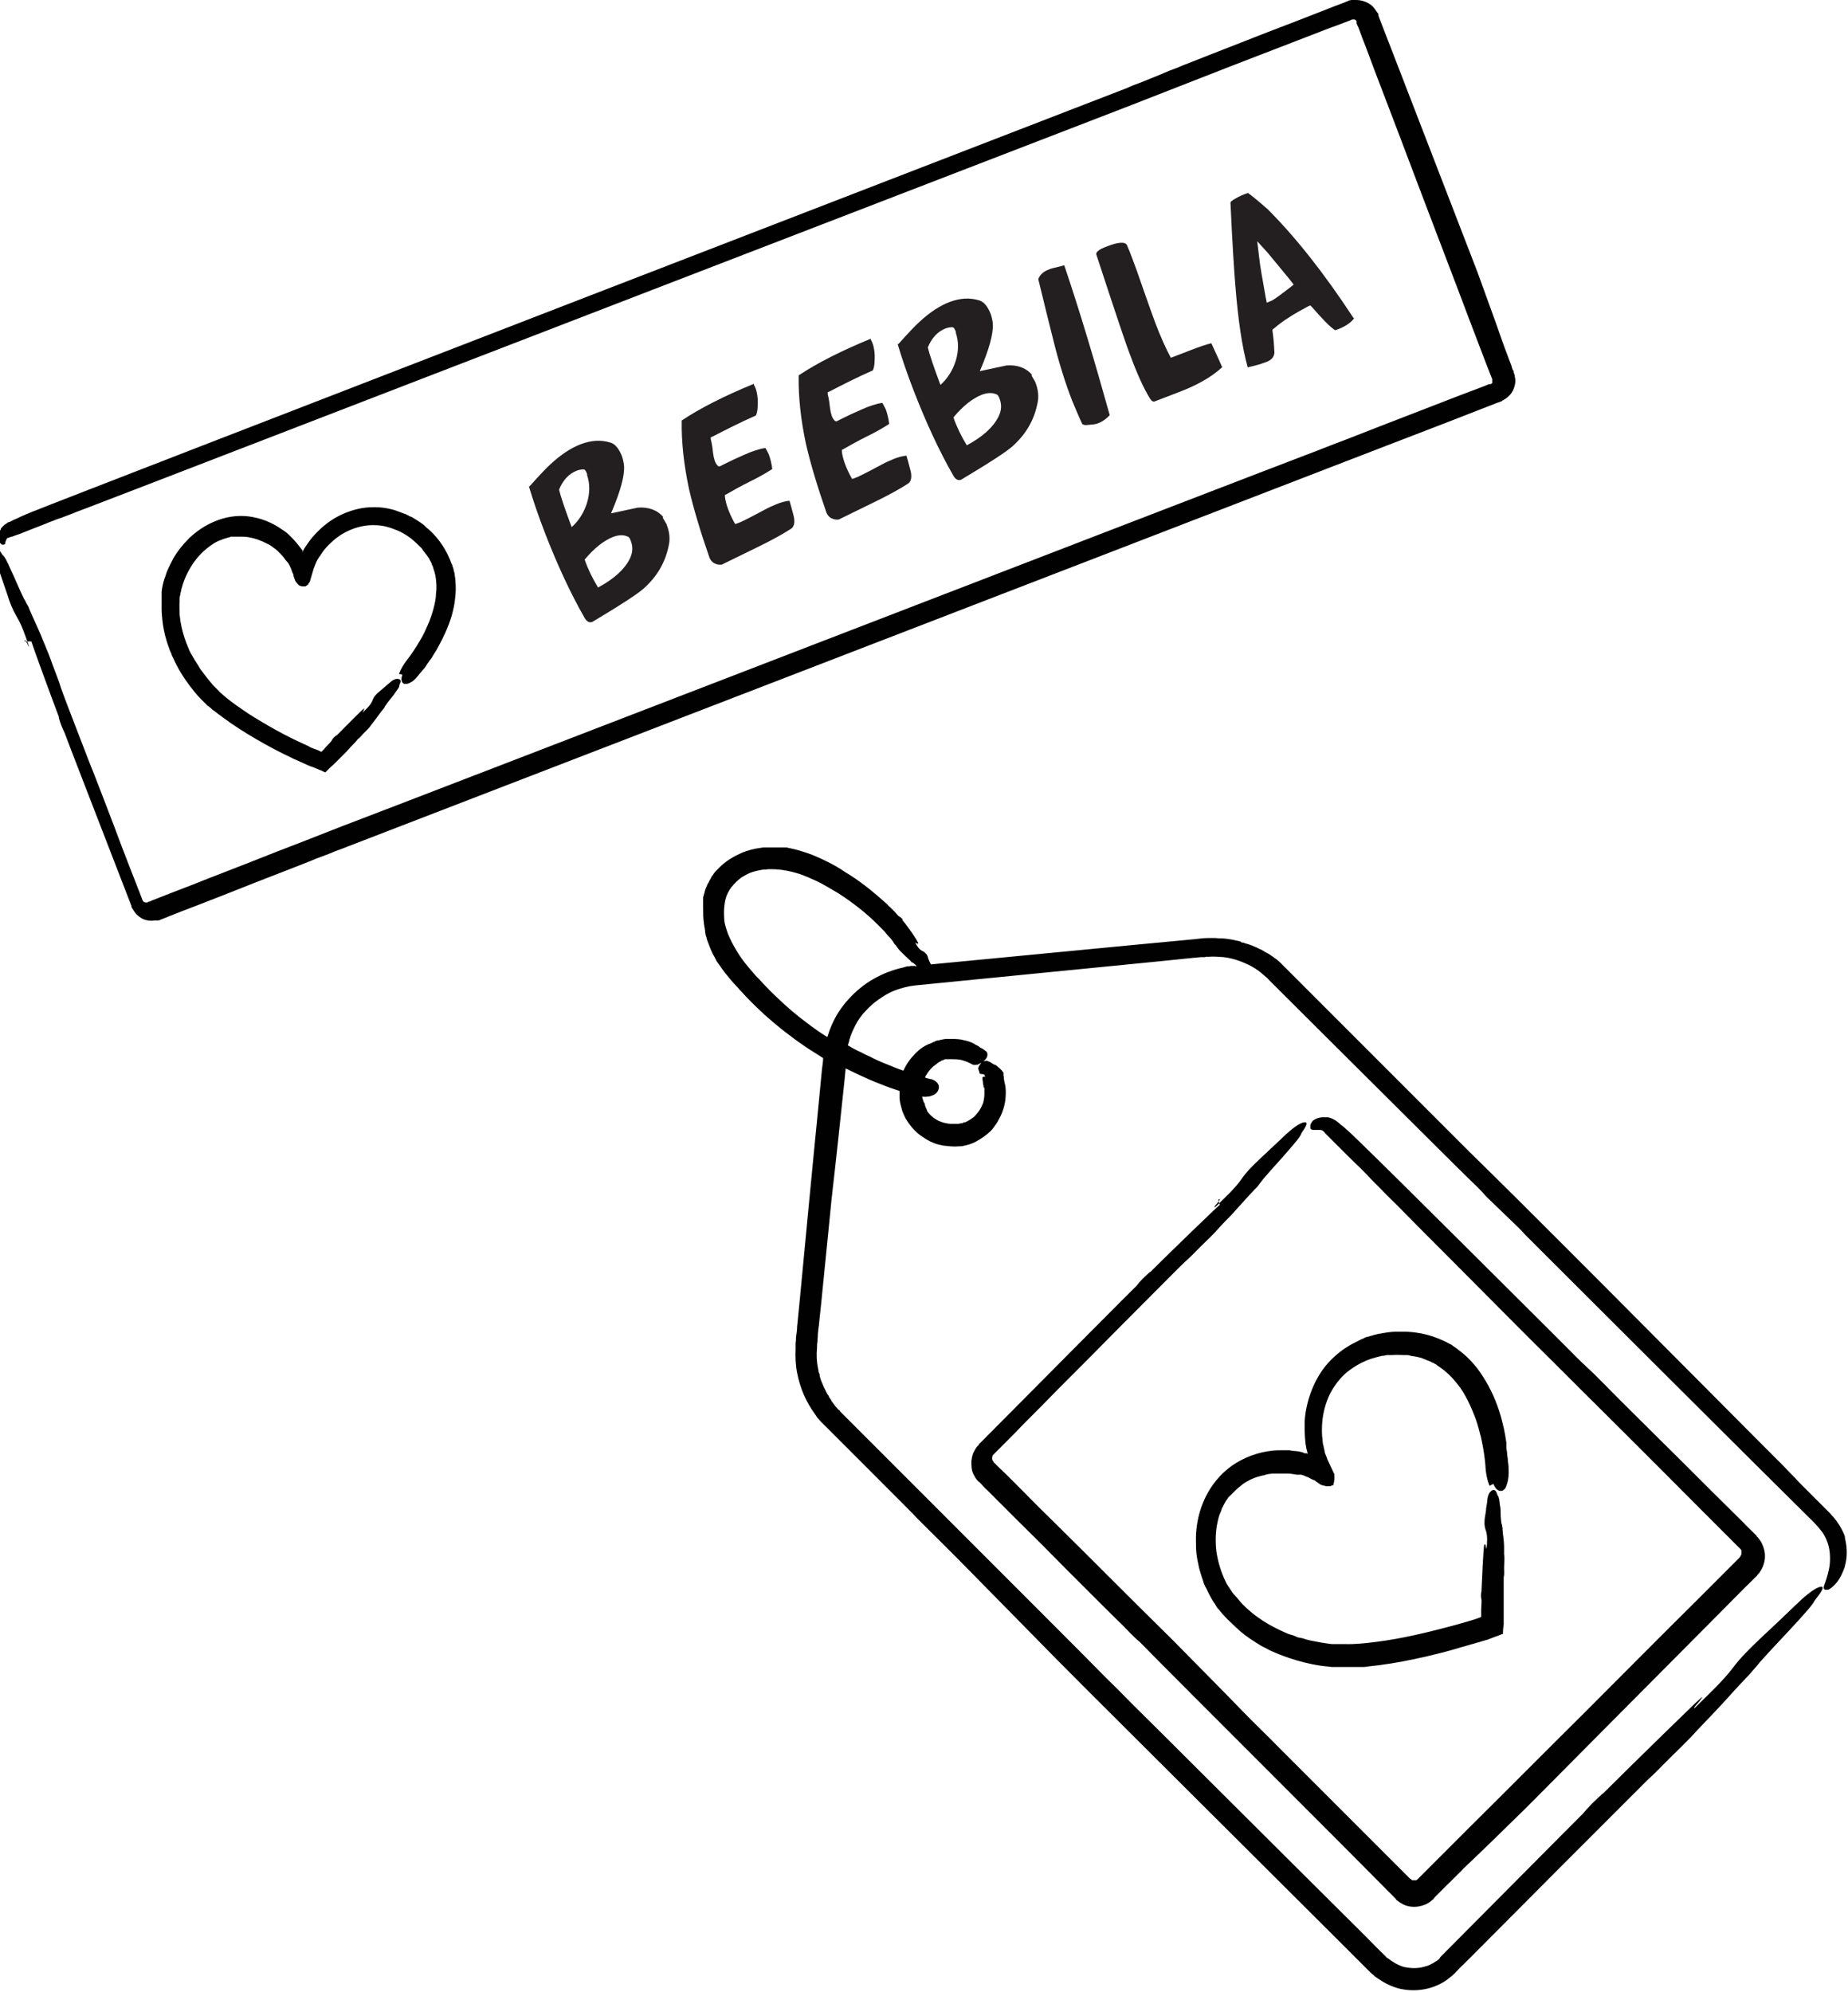 <?xml version="1.0" encoding="UTF-8"?>
<svg id="Layer_2" data-name="Layer 2" xmlns="http://www.w3.org/2000/svg" viewBox="0 0 48.36 52.12">
  <defs>
    <style>
      .cls-1 {
        fill: #010101;
      }

      .cls-1, .cls-2 {
        stroke-width: 0px;
      }

      .cls-2 {
        fill: #231f20;
      }
    </style>
  </defs>
  <g id="Layer_1-2" data-name="Layer 1">
    <g>
      <path class="cls-1" d="m48.3,40.26c-.05-.17-.14-.33-.24-.47-.01-.02-.03-.03-.04-.05-.01-.02-.03-.03-.04-.05-.03-.03-.06-.06-.08-.09-.05-.05-.1-.1-.14-.14-.18-.18-.32-.32-.38-.38-.1-.1-.2-.2-.3-.3-.04-.05-.11-.12-.15-.16,0,0-.1-.1-.26-.27-.16-.16-.39-.39-.66-.66-.54-.54-1.26-1.27-1.99-2-1.45-1.46-2.94-2.95-3.08-3.09-.82-.82-1.64-1.64-2.47-2.45-.15-.15-1.64-1.64-3.8-3.8-.27-.27-.55-.55-.84-.84-.07-.07-.15-.15-.22-.22-.02-.02-.04-.04-.06-.06-.02-.02-.04-.04-.06-.06-.04-.04-.09-.08-.14-.11-.02-.02-.05-.04-.07-.05-.02-.02-.05-.03-.07-.05l-.04-.02s-.03-.02-.04-.02c-.03-.02-.05-.03-.08-.05-.03-.02-.05-.03-.08-.04l-.04-.02s-.03-.01-.04-.02c-.05-.02-.11-.05-.17-.07-.03-.01-.06-.02-.09-.03-.03,0-.06-.02-.09-.03h-.04s-.04-.03-.04-.03c-.03,0-.06-.02-.09-.02-.12-.03-.24-.05-.37-.06-.06,0-.12,0-.19-.01-.02,0-.03,0-.05,0h-.05s-.05,0-.05,0c-.02,0-.03,0-.05,0-.13,0-.24.02-.35.03-.45.04-.91.09-1.38.13-1.77.17-3.64.35-5.52.53-.03-.06-.06-.12-.08-.19,0-.02-.01-.03-.02-.05,0-.02-.02-.03-.03-.04-.02-.03-.05-.05-.09-.07-.09-.04-.14-.13-.19-.22,0,0,0,0,0,0,.01,0,.03.02.04.02.02,0,.04.03.04-.01,0,0-.02-.04-.05-.09-.03-.05-.07-.11-.11-.17-.04-.06-.09-.12-.13-.18-.02-.03-.04-.05-.06-.08-.02-.02-.03-.04-.05-.06,0,0-.02-.01-.01-.02,0-.02-.02-.05-.04-.06-.02-.02-.04-.03-.06-.04,0,0-.05-.05-.11-.12-.03-.03-.07-.07-.12-.12-.02-.02-.05-.04-.07-.07-.03-.02-.05-.05-.08-.07-.22-.2-.53-.46-.87-.68-.04-.03-.08-.05-.13-.08-.02-.01-.04-.03-.06-.04-.02-.01-.04-.03-.06-.04-.04-.03-.09-.05-.13-.08-.04-.02-.09-.05-.13-.07-.17-.09-.34-.17-.49-.23-.15-.06-.29-.1-.39-.13-.1-.03-.18-.04-.2-.05-.03,0-.06-.01-.09-.02-.03,0-.06,0-.1,0-.01,0-.03,0-.04,0,0,0-.02,0-.05,0-.01,0-.03,0-.05,0-.02,0-.04,0-.06,0-.05,0-.1,0-.17,0-.03,0-.07,0-.1,0-.04,0-.07,0-.11.01-.16.02-.34.06-.52.14-.18.08-.37.19-.53.34l-.06.06s-.02.02-.03.03l-.03.03s-.04.04-.05.06c-.02.02-.03.05-.05.07-.02.02-.03.05-.04.07-.01.02-.03.05-.04.07-.01.02-.02.05-.04.07-.01.02-.02.05-.03.07-.01.02-.02.05-.03.07,0,.02-.02.05-.02.07,0,.02-.01.05-.02.07,0,.02-.01.05-.02.07,0,.01,0,.02,0,.03,0,.01,0,.02,0,.03,0,.02,0,.05,0,.07,0,.02,0,.04,0,.07,0,.01,0,.02,0,.03,0,.01,0,.02,0,.03,0,.17,0,.31.02.41,0,.03,0,.05.01.07,0,.02,0,.04.01.06,0,.03.01.05.01.06,0,.03,0,.06.01.09,0,.03.01.06.02.08l.02.08s.02.05.03.08c.04.11.08.21.13.31.03.05.06.1.08.15,0,.01.04.07.11.16.06.09.15.21.27.35.06.07.12.14.19.21.03.04.07.08.1.11.04.04.07.08.11.12.15.16.32.32.49.48.18.16.36.31.54.45.18.14.36.27.52.38.18.12.35.22.47.3,0,.1-.02.19-.03.29-.02.24-.05.49-.07.73-.05.48-.09.96-.14,1.43-.09.94-.18,1.85-.26,2.71-.04.43-.08.85-.12,1.26-.02.2-.04.41-.06.6,0,.1-.02.2-.03.29,0,.05,0,.1-.01.14v.04s0,.02,0,.04c0,.03,0,.05,0,.08-.01.21,0,.43.04.63.04.2.1.4.18.58.08.18.18.35.29.5.01.02.03.04.04.06.01.02.03.04.04.05.03.04.06.07.09.1.02.02.03.03.05.05l.02.02s.02.02.02.02c.03.03.06.06.08.08.45.45.84.84,1.18,1.18.67.67,1.08,1.08,1.16,1.17.44.44.89.88,1.33,1.33.78.79,1.56,1.59,2.34,2.38.29.3,3.84,3.83,7.37,7.35.22.22.44.44.66.66.05.05.11.11.16.16h.01s.01.02.01.02l.03.02s.04.03.05.05l.03.02.03.02s.04.03.06.04c.16.11.33.19.51.24.37.09.76.05,1.09-.12.08-.04.16-.09.23-.15l.05-.04.05-.04s.03-.03.05-.05h.01s.01-.02.01-.02l.02-.02c.1-.11.21-.21.31-.31.83-.83,1.6-1.61,2.28-2.29,1.35-1.35,2.29-2.29,2.41-2.41.18-.16.36-.35.54-.53.25-.25.52-.5.76-.77.13-.14.27-.28.41-.43.31-.32.57-.63.88-.95.08-.08.13-.14.18-.2.05-.06.11-.12.16-.19.3-.34.66-.71.97-1.05.2-.22.42-.46.48-.58.18-.23.26-.36.17-.36-.17.01-.52.33-.66.47-.31.3-.63.6-.94.89-.25.24-.52.5-.71.76-.25.33-.63.69-1,1.05,0,0-.01,0-.02,0,.02-.04.09-.11.13-.16.05-.07.15-.18.03-.08-.11.09-1.93,1.87-2.47,2.41-.04.04-.08.08-.1.09-.18.16-.35.33-.5.51-.07.07-.8.8-1.86,1.87-.53.53-1.14,1.15-1.8,1.81-.02.02-.04.04-.06.06h0s0,.01,0,.01h-.01s-.02.03-.02.04c-.03.03-.07.06-.11.08-.04.03-.08.05-.12.07-.04.02-.08.04-.13.05-.18.06-.37.06-.56.02-.05-.01-.09-.03-.14-.05-.04-.02-.09-.04-.13-.07-.04-.02-.08-.05-.12-.08l-.03-.02s-.02-.02-.03-.02h-.01s-.02-.03-.02-.03l-.03-.03c-.18-.17-.35-.35-.53-.53-2.83-2.81-5.7-5.68-6.05-6.02-.21-.21-.42-.43-.63-.63-.05-.05-.09-.09-.14-.14-.13-.14-2.78-2.79-5.46-5.47-.34-.34-.67-.67-1-1-.08-.08-.17-.17-.25-.25-.04-.04-.08-.08-.12-.12l-.06-.06-.03-.03v-.02s-.03-.01-.03-.01l-.05-.06s-.02-.02-.03-.03l-.02-.03s-.06-.08-.09-.12v-.02s-.02-.02-.02-.02l-.02-.03-.02-.03v-.02s-.02-.02-.02-.02c-.03-.04-.05-.09-.07-.13-.05-.09-.08-.18-.12-.27,0-.02-.02-.05-.02-.07,0-.01,0-.02-.01-.03v-.04s-.02-.05-.03-.07c0-.02,0-.05-.01-.07-.04-.19-.05-.38-.03-.56,0-.04,0-.1.01-.15,0-.05.01-.1.01-.15,0-.1.02-.2.03-.3.02-.2.04-.39.06-.57.15-1.47.25-2.52.27-2.71.12-1.04.23-2.08.34-3.12.01-.1.02-.21.03-.31.03.02.07.03.1.05.03.01.39.2.81.36.17.07.34.13.5.18,0,.07,0,.13,0,.2.01.11.04.21.07.32.04.1.08.2.14.28.11.17.25.31.39.4.07.05.14.09.2.12.06.03.12.05.17.07.02,0,.05.01.07.02.02,0,.04,0,.05.01.03,0,.05.01.05.01.07.01.14.01.2.02.06,0,.12.01.18,0,.06,0,.12,0,.18-.02.01,0,.05-.01.12-.03.06-.02.15-.05.24-.11.09-.05.19-.12.29-.21.05-.04.09-.09.13-.15.04-.05.08-.11.11-.17.07-.12.12-.25.15-.37.03-.12.04-.24.04-.35,0-.1-.01-.19-.03-.25-.01-.06-.02-.1-.02-.11,0-.01,0-.03,0-.04,0-.01-.01-.03-.01-.04,0,0,0-.02,0-.03,0,0,0-.02,0-.03,0-.02-.01-.04-.03-.05-.01-.02-.02-.04-.04-.05-.03-.04-.07-.06-.11-.1,0-.01-.02-.01-.03-.02,0,0-.02,0-.03-.01-.03-.01-.05-.03-.07-.04-.02-.01-.04-.03-.07-.04-.02,0-.03-.01-.05-.02-.02,0-.04,0-.06.01-.04,0-.08.02-.11.07-.07.09-.06.12-.06.14.01.03.03.06.03.09,0,.01,0,.02.02.03,0,0,.02.01.05.01.03,0,.05,0,.06.02.01.01.01.03.02.05,0,0,0,0,0,0-.01,0-.02,0-.03,0-.01,0-.02,0-.04.01,0,0,0,.02,0,.04,0,.02,0,.04.01.07,0,.05.01.1.02.13,0,0,0,0,0,0,0,0-.01.02,0,.02,0,0,0,.01.02.02,0,0,0,0,0,.02,0,0,0,.02,0,.04,0,.03,0,.07,0,.12,0,.05-.01.1-.02.16-.01.06-.04.12-.07.18-.03.06-.07.11-.11.16-.04.05-.08.09-.13.12-.08.06-.15.09-.17.1,0,0-.02,0-.03,0,0,0-.02,0-.03.02,0,0,0,0-.01,0,0,0-.02,0-.05.01-.01,0-.03,0-.05.01-.02,0-.04,0-.06,0-.05,0-.1,0-.16,0-.06,0-.12-.02-.18-.03-.06-.02-.12-.04-.17-.07-.05-.03-.1-.06-.13-.09-.07-.06-.11-.12-.12-.13-.02-.07-.06-.12-.07-.19v-.02s-.01-.02-.02-.02c0,0-.03-.07-.05-.16.05,0,.09.01.13,0,.06,0,.11-.02.16-.04.09-.04.15-.12.15-.21,0,0,0,0,0,0,0-.05-.02-.09-.06-.13-.02-.02-.04-.03-.07-.05-.03-.01-.05-.03-.08-.03-.03,0-.05-.01-.08-.02-.03,0-.05-.01-.07-.02,0,0,0,0,0,0,0-.01,0-.02.01-.03,0-.02.02-.03.03-.05.01-.02.02-.03.03-.05.04-.06.09-.11.14-.16.05-.04.1-.07.13-.1,0,0,.02-.01.03-.02,0,0,.02,0,.02-.01.01,0,.03-.01.03-.02,0,0,.01,0,.02-.01,0,0,.01,0,.02,0,.01,0,.02-.01.03-.02.01,0,.02-.01.04-.01,0,0,.01,0,.02,0,.01,0,.03,0,.04,0,0,0,.01,0,.03,0,0,0,.02,0,.03,0,.01,0,.02,0,.04,0,.06,0,.13,0,.2.01.08.01.15.04.21.06.06.03.11.05.14.07h0s.02.01.03.01c.01,0,.02,0,.04,0,.03,0,.06,0,.09-.02.06-.03.14-.07.19-.14,0,0,0,0,0,0,.03-.04.04-.07.04-.11,0-.04-.01-.07-.04-.09-.05-.04-.11-.08-.12-.08-.01,0-.03-.02-.04-.02,0,0-.01-.01-.02-.02,0,0-.01,0-.03-.02-.01,0-.02-.01-.04-.02-.02,0-.03-.02-.05-.03-.07-.04-.18-.08-.29-.1-.11-.03-.22-.03-.31-.03-.04,0-.08,0-.11,0-.03,0-.05,0-.05,0-.06.01-.12.02-.19.04-.02,0-.03,0-.05.01-.01,0-.03.01-.04.02-.03.01-.06.02-.09.04,0,0-.02.01-.05.02-.01,0-.03.01-.05.02-.02.01-.04.02-.06.03-.09.05-.2.13-.31.26-.1.1-.19.24-.26.39-.12-.04-.25-.09-.39-.15-.18-.07-.36-.15-.49-.22-.07-.03-.13-.06-.17-.08-.04-.02-.07-.04-.08-.04-.11-.05-.22-.11-.32-.17,0-.03.02-.07.03-.11,0-.03.02-.07.03-.1,0-.02.01-.04.02-.06,0-.02.02-.04.02-.06.04-.08.08-.18.14-.28.06-.1.13-.2.23-.3.09-.1.2-.2.33-.29.06-.04.13-.09.2-.13.07-.04.15-.08.23-.11.16-.06.34-.11.53-.13,1.74-.17,4.03-.4,6.38-.63.29-.03.59-.06.88-.09l.22-.02h.11s.01-.01.01-.01h.01s.02,0,.02,0h.05c.13-.01.26,0,.39.01.26.03.5.12.73.24.11.06.22.14.31.22.02.02.05.04.07.06.02.02.05.04.07.07.05.05.1.1.15.15.81.81,1.59,1.58,2.28,2.27,1.39,1.38,2.46,2.45,2.85,2.83.15.14.29.28.42.43.28.27.55.53.83.8.06.06.12.12.18.19.14.14.28.28.41.41.2.2,5.9,5.89,7.1,7.07h0c.06.06.12.12.16.17.04.05.08.1.12.15.07.11.12.22.15.34.03.11.04.23.04.33,0,.11-.01.2-.03.29-.02.09-.04.17-.06.23-.02.07-.04.12-.06.17-.03.09-.02.14.06.13,0,0,0,0,.01,0,0,0,.02,0,.03,0,.01,0,.02-.01.04-.02.03-.02.06-.04.09-.07.07-.06.15-.16.21-.28.03-.06.06-.13.09-.21.02-.08.04-.16.05-.25.02-.18,0-.37-.05-.57Zm-24.36-14.99s-.03,0-.05,0h-.05s-.05.01-.05.01h-.05s-.07.02-.1.03c-.14.03-.27.07-.4.12-.26.1-.51.24-.73.42-.22.18-.41.39-.56.62-.13.2-.23.43-.3.66-.15-.09-.34-.22-.56-.39-.23-.17-.48-.38-.74-.63-.13-.12-.26-.25-.38-.38-.03-.03-.06-.07-.09-.1l-.05-.05-.05-.05c-.06-.07-.12-.14-.18-.21-.12-.14-.23-.29-.32-.44-.09-.15-.17-.3-.23-.45-.03-.08-.05-.15-.07-.22-.02-.07-.03-.15-.03-.22-.01-.14,0-.27.02-.39.02-.12.06-.22.11-.3.01-.02.02-.04.04-.06.01-.02.02-.04.04-.05.01-.02.03-.03.04-.05,0,0,.01-.02.02-.02,0,0,.01-.01.02-.02.01-.01.02-.03.04-.04.01-.01.02-.02.03-.03.02-.02.04-.03.06-.05,0,0,.02-.01.02-.02,0,0,.01,0,.02-.01.01,0,.02-.01.02-.01.08-.05.17-.1.27-.13.09-.03.17-.04.26-.06.04,0,.09,0,.13-.01h.07s.04,0,.07,0c.03,0,.26,0,.58.09.08.02.17.05.26.09.09.03.18.08.28.12.19.09.39.21.59.33.39.25.75.54,1,.79.03.03.06.06.09.09.03.03.06.06.08.08.03.03.05.05.07.08.02.02.04.05.06.07.04.04.07.07.09.1.02.03.03.04.04.05.02.05.05.08.08.11.04.05.07.11.13.16.03.03.05.05.08.08.06.06.12.11.18.17,0,.02.02.03.04.03.01,0,.03.02.04.03.03.02.05.04.07.07h-.01Z"/>
      <path class="cls-1" d="m31.92,31.52c-.08.06-1.38,1.32-1.76,1.7-.03.03-.05.06-.07.06-.13.11-.25.23-.35.36-.11.1-2.06,2.07-4.06,4.08l-.05.05h-.01s0,.02,0,.02h0s0,0,0,0c-.01.01-.02.03-.04.04-.05.06-.08.12-.11.18-.03.07-.04.14-.05.21,0,.07,0,.14.01.21.01.07.04.14.08.2,0,.02.02.03.03.05.01.01.02.03.03.04.01.01.02.03.04.04l.02.02h.01c.06.07.12.14.19.2.25.25.49.49.73.73.48.47.93.92,1.32,1.32.79.79,1.36,1.36,1.49,1.48.15.15.29.31.45.44.03.03.07.07.1.1.09.1,1.97,1.98,3.87,3.88.95.95,1.91,1.91,2.65,2.66.02.02.05.05.07.07l.02.02h0s0,.01,0,.01h0s0,0,0,0l.03.03h.01s.02.02.02.02c.08.06.17.11.27.13.1.02.19.02.29,0,.09-.02.18-.05.25-.1.02-.01.04-.03.05-.04.02-.01.03-.03.05-.04h.01s0-.02,0-.02h.01s.02-.03.03-.04c.04-.04.07-.07.11-.11.07-.07.13-.13.19-.19.24-.24.4-.39.44-.44.54-.51,1.07-1.03,1.6-1.55.13-.13.26-.26.4-.4.12-.12,2.37-2.39,4.74-4.77.3-.3.59-.6.89-.89l.06-.06h0s.01-.02.01-.02l.02-.02s.03-.03.04-.05c.05-.07.09-.15.11-.23.05-.17.03-.35-.05-.51,0-.02-.02-.04-.03-.06l-.02-.03-.02-.03s-.03-.03-.04-.05l-.02-.02h-.01s0-.02,0-.02c-.04-.04-.07-.07-.11-.11-.07-.07-.15-.14-.22-.22-.58-.57-1.13-1.12-1.62-1.61-.99-.98-1.75-1.73-2.02-2.01-.1-.1-.2-.2-.3-.3-.2-.19-.4-.37-.59-.57-.04-.04-.09-.09-.13-.13-.1-.1-.2-.2-.29-.29-.14-.14-4.19-4.18-5.05-5.01h0c-.17-.17-.33-.32-.48-.45-.04-.03-.08-.06-.11-.09-.02-.02-.04-.03-.06-.05-.01,0-.03-.02-.04-.03-.01,0-.03-.02-.04-.02-.05-.03-.11-.05-.16-.06,0,0-.01,0-.02,0,0,0-.01,0-.02,0-.01,0-.03,0-.04,0-.01,0-.02,0-.04,0,0,0-.01,0-.02,0,0,0-.01,0-.02,0-.09.01-.17.04-.22.08-.01,0-.02.02-.03.03,0,0,0,0-.01.01,0,0,0,.01-.01.02,0,.01-.01.02-.02.03,0,0,0,.02-.01.03,0,.02,0,.03,0,.05,0,.01,0,.03,0,.04.01.02.03.03.06.04,0,0,0,0,0,0,0,0,.01,0,.02,0,0,0,.02,0,.02,0,0,0,0,0,.01,0,0,0,0,0,.01,0,0,0,.02,0,.03,0,0,0,.02,0,.03,0,0,0,.01,0,.01,0,0,0,.01,0,.02,0,.01,0,.02,0,.03,0,0,0,.01,0,.02,0h0s0,0,0,0c.01,0,.02,0,.03.01,0,0,0,0,.01,0,0,0,0,0,.01,0,.02.01.03.03.05.04,0,0,0,0,0,0h0s.02.03.03.04c.02.02.04.04.06.06.04.04.08.08.12.12.29.29.61.61.7.69.07.07.14.14.21.21.03.03.07.08.11.12,0,0,.07.07.19.19.11.11.27.28.47.47.38.39.89.9,1.41,1.42,1.03,1.04,2.08,2.09,2.19,2.2.59.58,1.16,1.16,1.75,1.74.11.11,1.17,1.16,2.7,2.7.19.19.39.39.6.6.1.1.21.21.31.31l.04.04.02.02s0,0,0,0h0s0,0,0,0c0,0,0,.01.01.02,0,0,0,0,0,0,0,0,0,0,0,0,0,0,0,0,0,0,0,0,0,0,0,0,0,0,0,.01,0,.02,0,.01,0,.03,0,.04h0s0,.01,0,.01c0,0,0,0,0,.01,0,0,0,.01,0,.02,0,.01-.01.02-.02.04,0,0,0,.01-.01.02h0s0,0,0,0h0s-.02.03-.02.03c-.03.03-.06.06-.08.08-.11.11-.22.22-.34.34-.23.23-.46.46-.7.7-.95.94-1.95,1.95-2.95,2.95-1.01,1-2.01,2.01-2.96,2.95-.47.47-.93.93-1.37,1.37l-.04.04s0,0,0,0h0s0,0,0,0c0,0-.01,0-.02.01,0,0-.01,0-.02,0-.01,0-.02,0-.04,0,0,0-.01,0-.02,0,0,0,0,0,0,0,0,0,0,0,0,0,0,0,0,0,0,0,0,0,0,0,0,0,0,0-.01,0-.02,0-.01,0-.02-.01-.03-.02,0,0,0,0-.01-.01,0,0,0,0-.02-.01l-.02-.02s-.05-.05-.08-.08c-.21-.21-.41-.41-.6-.6-1.54-1.54-2.6-2.6-2.72-2.72-.31-.32-.63-.62-.95-.95-.55-.57-1.11-1.13-1.66-1.69-.1-.11-.79-.78-1.76-1.75-.48-.48-1.04-1.04-1.63-1.62-.3-.29-.6-.6-.91-.91-.15-.15-.31-.31-.47-.46l-.06-.06-.03-.03h-.01s0-.02,0-.02c-.01-.01-.02-.03-.03-.04-.01-.03-.01-.07,0-.1,0,0,0-.02.01-.02,0,0,0,0,0-.01,0,0,0,0,0,0h0s0,0,0,0c0,0,0,0,0,0l.12-.12c.08-.08.16-.16.23-.23.16-.16.31-.31.46-.47.31-.31.61-.61.9-.91.59-.59,1.14-1.14,1.61-1.62.96-.96,1.62-1.63,1.71-1.71.13-.11.26-.25.38-.37.18-.18.37-.35.54-.55.09-.1.19-.2.29-.3.21-.23.4-.45.62-.68.06-.05.09-.1.12-.14.04-.05.07-.09.11-.14.21-.25.46-.51.67-.76.14-.16.29-.33.32-.43.12-.17.17-.27.1-.28-.14-.01-.39.21-.49.3-.22.21-.45.42-.67.63-.18.17-.37.35-.5.54-.17.25-.44.5-.7.75,0,0-.01,0-.02,0,0-.03.06-.08.09-.12.03-.05.1-.13.01-.07Z"/>
      <path class="cls-1" d="m39.08,38.82c.03.07.06.12.1.15.04.03.08.04.13.03,0,0,0,0,0,0,.02,0,.04-.03.07-.05.01-.01.02-.03.03-.05,0-.02.02-.04.02-.06.03-.08.05-.19.05-.31,0-.1,0-.21-.02-.3,0-.09-.02-.16-.02-.19,0-.05-.01-.1-.02-.15,0-.02,0-.06,0-.08,0,0,0-.01,0-.04,0-.02,0-.05-.01-.09-.01-.08-.03-.19-.06-.33-.06-.27-.16-.62-.33-.96-.08-.17-.18-.33-.28-.48-.1-.15-.22-.28-.33-.39-.05-.05-.11-.1-.16-.14-.05-.04-.1-.08-.14-.11-.04-.03-.08-.05-.1-.07-.03-.02-.04-.03-.05-.03-.39-.22-.83-.34-1.27-.33,0,0-.03,0-.06,0-.02,0-.03,0-.05,0-.02,0-.04,0-.07,0-.1,0-.24.02-.4.05-.04,0-.08.02-.13.03-.02,0-.05.01-.07.02-.02,0-.05.01-.07.02-.01,0-.02,0-.04.01-.01,0-.02,0-.04.01-.02,0-.05.02-.07.03-.05.02-.1.04-.15.07-.21.1-.43.23-.64.43-.21.19-.39.44-.52.73-.13.29-.22.61-.24.96,0,.17,0,.35.02.52,0,.04.01.09.02.13,0,.04.02.09.03.13h0s0,0,0,0h0s0,0,0,0h0s0,0,0,0c0,0,0,0,0,.01,0,.02.01.03.02.05,0,0,0,0,0,0,0,0,0,0,0,0h0s0,0-.01-.01c0,0-.02,0-.02-.01,0,0-.02,0-.03,0h-.03s-.02-.01-.04-.02l-.07-.02s-.1-.02-.14-.02c-.05,0-.1-.01-.15-.02-.05,0-.1,0-.15,0-.1,0-.19,0-.29.01-.38.04-.76.18-1.07.4-.31.22-.54.52-.69.83-.15.31-.22.63-.24.93-.01.15,0,.29,0,.43.01.14.03.26.06.39.02.12.06.23.09.33.02.05.03.1.05.15,0,.02.02.05.03.07,0,.02.02.04.03.06.08.17.15.3.21.39.02.02.03.04.04.06.01.02.02.03.03.05.02.03.03.05.04.05.07.09.15.18.23.26.08.08.17.16.25.24.15.14.31.26.49.37.09.06.17.11.26.15.04.02.09.05.13.07l.07.03.07.03s.16.07.37.14c.21.07.49.15.83.2.09.01.17.02.27.03.02,0,.05,0,.07,0,.01,0,.02,0,.04,0,.01,0,.02,0,.04,0,.05,0,.1,0,.15,0,.03,0,.05,0,.08,0,.02,0,.05,0,.08,0,.05,0,.1,0,.15,0,.05,0,.1,0,.15,0,.01,0,.03,0,.04,0h.04s.05,0,.08-.01c.41-.04.84-.11,1.26-.2.42-.09.83-.19,1.22-.31.05-.01.1-.03.14-.04.05-.01.09-.03.14-.04.05-.01.09-.03.14-.04.05-.01.09-.03.13-.04.02,0,.04-.01.07-.02.01,0,.02,0,.03-.01h.02s.02-.01.02-.01c.07-.03.14-.05.21-.08.03-.01.07-.02.1-.04.02,0,.03-.01.05-.02h.03s0-.01,0-.01c0,0,0,0,0,0h0c0-.09.01-.17.02-.25,0-.04,0-.08,0-.11,0-.02,0-.05,0-.07,0-.04,0-.08,0-.12,0-.08,0-.15,0-.21,0-.07,0-.13,0-.19,0-.06,0-.11,0-.16,0-.2,0-.33,0-.36.02-.08.01-.17.01-.25,0-.12.02-.24,0-.36,0-.07,0-.13,0-.2,0-.15-.03-.29-.04-.44,0-.04,0-.06-.01-.09,0-.03-.01-.05-.02-.08-.01-.08-.02-.16-.02-.24,0-.08,0-.16-.02-.24-.01-.1-.02-.21-.06-.25-.03-.1-.06-.15-.12-.14-.12.04-.14.2-.15.26,0,.07-.02.15-.03.22,0,.07-.02.15-.03.22-.02.12-.02.25.02.35.05.14.04.32.02.49,0,0,0,0,0,0-.01-.01-.01-.05-.02-.07,0-.03-.02-.08-.04-.03-.02.05-.06.91-.07,1.16,0,.02,0,.04,0,.04-.02.08-.02.16,0,.24,0,.02,0,.11-.01.26,0,.02,0,.04,0,.06,0,.02,0,.04,0,.06,0,.02,0,.04,0,.06,0,0,0,0,0,0,0,0,0,0,0,0h0s0,0,0,0h0s0,0,0,0h0s-.03.01-.04.02h0s0,0,0,0h-.01s-.03.01-.05.02c-.03.01-.06.02-.09.03-.03.01-.06.02-.1.03-.03.01-.07.02-.1.03-.07.02-.14.04-.21.06-.07.02-.14.04-.22.06-.3.08-.62.16-.94.23-.32.07-.65.13-.96.17-.31.04-.6.07-.85.06-.03,0-.06,0-.09,0-.03,0-.06,0-.09,0-.03,0-.06,0-.08,0-.03,0-.05,0-.08,0-.11-.01-.2-.03-.28-.04-.16-.03-.27-.05-.31-.06-.09-.02-.18-.06-.27-.07-.02,0-.04-.01-.06-.02,0,0-.03-.01-.07-.03-.02,0-.04-.02-.07-.02-.03-.01-.06-.02-.09-.03-.06-.03-.14-.06-.22-.1-.08-.04-.18-.09-.27-.14-.19-.11-.41-.26-.61-.45-.1-.09-.19-.2-.28-.31l-.02-.02-.02-.02-.03-.04s-.04-.06-.06-.09c-.02-.03-.04-.06-.06-.09-.02-.03-.04-.06-.05-.09-.13-.26-.21-.54-.25-.81-.03-.27-.02-.53.03-.75.02-.11.05-.21.09-.29,0-.02.02-.04.02-.06,0-.02.02-.04.03-.06.02-.04.03-.07.05-.1.02-.03.03-.06.05-.08.01-.02.03-.04.04-.06,0,0,.01-.02.02-.02,0,0,.01-.01.02-.02,0-.01.02-.02.02-.02l.02-.02.02-.02.04-.04s.03-.03.04-.04c.01-.01.03-.03.04-.04.06-.05.11-.09.17-.14.12-.08.25-.15.4-.19.03-.01.07-.02.11-.03.04,0,.07-.02.11-.03,0,0,.02,0,.06-.01.02,0,.04,0,.07-.01.01,0,.03,0,.05,0,.02,0,.03,0,.05,0,.04,0,.09,0,.14,0,.03,0,.06,0,.09,0,.02,0,.03,0,.05,0,.02,0,.03,0,.05,0,.07,0,.15.02.23.03.01,0,.02,0,.03,0,.01,0,.02,0,.03,0,.01,0,.02,0,.04,0,.01,0,.03,0,.04.01.03,0,.05.02.08.03.03.01.05.02.08.03.03.02.06.03.09.05.02,0,.03.02.05.02.02,0,.03.01.05.03.03.02.07.05.1.07.07.05.12.04.17.06,0,0,.01,0,.02,0h0s0,0,0,0h0s.02,0,.03,0c0,0,.02,0,.03,0,0,0,.02,0,.03,0,.01,0,.03-.01.04-.02h0s0,0,0,0h0s0,0,0,0c0,0,0,0,.01,0,0,0,.01,0,.01,0,0,0,0,0,0,0,0,0,0,0,0,0,0,0,0,0,0,0,0,0,.01,0,.02-.01,0,0,.01-.01.01-.02,0,0,0,0,0,0,0,0,0,0,0-.01,0,0,0,0,0-.01,0,0,0,0,0,0h0s0-.02.01-.03h0s0-.03,0-.03c0-.01,0-.02.01-.03v-.02s0,0,0,0h0s0-.05,0-.07c0,0,0-.02,0-.03h0s0-.02,0-.02c0,0,0,0,0-.01-.03-.06-.06-.13-.09-.19-.03-.06-.06-.13-.09-.19-.02-.06-.04-.12-.07-.18,0-.02,0-.03-.01-.05,0-.02,0-.03-.01-.05,0-.01,0-.03-.01-.04,0-.03-.01-.06-.02-.09,0-.03-.01-.06-.01-.09,0-.03,0-.06-.01-.09-.01-.12-.01-.25,0-.38.02-.26.09-.52.2-.75.12-.23.28-.44.47-.59.19-.15.4-.26.6-.33.1-.03.2-.06.29-.08.05,0,.09-.01.13-.02.02,0,.04,0,.06,0,.02,0,.04,0,.06,0,.15-.01.27,0,.33,0,.03,0,.06,0,.09,0,.03,0,.06.01.09.02.11.02.23.03.34.08.02.01.05.02.07.03.03.01.05.02.08.03.03.01.05.03.08.04,0,0,.02,0,.04.02.02.01.05.02.08.05.06.04.15.1.24.18.09.08.19.18.29.31.1.12.19.27.27.43.08.16.15.33.21.49.06.17.1.34.14.49.07.31.1.58.11.71h0c.01.22.05.4.11.54Z"/>
    </g>
    <g>
      <path class="cls-1" d="m.82,16.78c.02.08.54,1.5.7,1.92.01.03.03.06.02.08.04.14.09.27.15.39.04.12.88,2.28,1.73,4.48l.02.05h0s0,.02,0,.02h0s0,0,0,0c0,.01.01.03.02.04.03.05.06.1.1.15.04.04.09.08.14.11.05.03.11.05.17.06.06.01.12.01.18,0,.01,0,.03,0,.04,0,.01,0,.03,0,.04,0,.01,0,.03,0,.04-.01h.02s.01-.01.01-.01c.07-.03.14-.05.2-.08.27-.11.54-.21.8-.31.52-.2,1.02-.4,1.45-.57.87-.34,1.5-.58,1.63-.64.16-.06.33-.12.49-.19.04-.01.07-.03.11-.04.11-.04,25.3-9.76,27.4-10.57,1.05-.4,2.1-.81,2.92-1.13.03,0,.05-.02.08-.03h.02s0-.01,0-.01h0s0,0,0,0h0s.03-.02.03-.02h.01s.01-.01.01-.01c.08-.04.14-.1.19-.16.05-.07.08-.14.1-.22.02-.08.02-.15,0-.23,0-.02,0-.04-.01-.05,0-.02-.01-.03-.02-.05h0s0-.02,0-.02v-.02s-.01-.02-.02-.03c-.02-.04-.03-.08-.04-.12-.03-.08-.06-.15-.08-.21-.1-.26-.16-.43-.18-.49-.2-.58-.42-1.16-.63-1.75-.06-.15-.11-.29-.17-.44-.05-.13-1.01-2.62-2.02-5.23-.13-.33-.25-.65-.38-.98l-.02-.06h0s0-.02,0-.02v-.02s-.03-.03-.04-.05c-.04-.06-.08-.12-.14-.17-.11-.09-.26-.14-.4-.14-.02,0-.04,0-.05,0h-.03s-.03,0-.03,0c-.02,0-.04,0-.05.01h-.03s-.01.01-.01.01h0s-.08.03-.12.05c-.08.03-.16.06-.24.09-.63.25-1.23.48-1.78.69-1.08.42-1.91.75-2.22.87-.11.05-.22.09-.33.13-.21.09-.42.18-.63.26-.05.02-.1.04-.15.06-.11.04-.22.08-.32.13-.16.06-27.73,10.71-28.66,11.09h0c-.18.07-.35.15-.5.22-.04.02-.07.04-.11.05-.02,0-.04.02-.05.03-.01,0-.02.01-.03.02-.01,0-.02.01-.03.02-.04.03-.07.07-.1.1,0,0,0,0,0,.01,0,0,0,0,0,.01,0,0-.01.02-.02.03,0,0,0,.02-.01.03,0,0,0,0,0,.01,0,0,0,0,0,.01-.02.07-.02.14-.01.19,0,.01,0,.03.01.04,0,0,0,.01,0,.02,0,0,0,0,0,.01,0,0,0,.02.02.02,0,0,.01.01.02.02.01.01.02.02.03.02.01,0,.02,0,.03,0,.02,0,.03-.01.05-.03,0,0,0,0,0,0,0,0,0,0,0-.01,0,0,0-.01,0-.02,0,0,0,0,0,0,0,0,0,0,0-.01,0,0,0-.01.01-.02,0,0,0-.01.01-.02,0,0,0,0,0-.01,0,0,0,0,0-.01,0,0,.01-.01.02-.02,0,0,0,0,0-.01h0s0,0,0,0c0,0,.01-.01.02-.02,0,0,0,0,.01,0,0,0,0,0,.01,0,.02,0,.03-.02.05-.02,0,0,0,0,0,0h0s.02,0,.03-.01c.02,0,.04-.01.07-.02.04-.02.09-.03.14-.05.32-.13.67-.26.76-.3.08-.03.16-.06.23-.09.03-.01.09-.03.12-.04,0,0,.08-.03.21-.08.13-.05.3-.12.52-.2.42-.16.99-.38,1.56-.6,1.14-.44,25.43-9.81,25.54-9.85.64-.25,1.28-.5,1.92-.75.12-.05,1.28-.5,2.97-1.15.21-.08.43-.17.66-.25.11-.04.23-.09.34-.13l.04-.02h.02s0,0,0,0h0s0,0,0,0c0,0,.01,0,.02,0,0,0,0,0,0,0,0,0,0,0,0,0,0,0,0,0,0,0,0,0,0,0,0,0,0,0,.01,0,.02,0,.01,0,.02,0,.03.01h0s0,0,0,0c0,0,0,0,0,0,0,0,0,0,.01.01,0,0,.02.02.02.03,0,0,0,0,0,.02h0s0,0,0,0h0s0,.03,0,.03c.01.03.02.06.04.09.05.12.09.25.14.37.1.25.19.51.29.77.4,1.04.82,2.15,1.24,3.26.42,1.11.85,2.22,1.24,3.26.2.52.39,1.03.58,1.51l.02.05s0,0,0,0h0s0,0,0,.01c0,0,0,.01,0,.02,0,0,0,.01,0,.02,0,.01,0,.02,0,.03,0,0,0,.01,0,.02,0,0,0,0,0,0,0,0,0,0,0,0,0,0,0,0,0,0,0,0,0,0,0,0,0,0,0,0-.01.01,0,0-.02.01-.03.02,0,0,0,0-.01,0,0,0-.01,0-.02,0h-.02s-.06.03-.09.04c-.23.09-.45.17-.66.25-1.69.65-2.86,1.11-2.99,1.16-.35.13-.69.27-1.04.4-.62.23-24.36,9.39-24.98,9.62-.12.04-.86.34-1.93.75-.53.21-1.14.45-1.79.7-.32.13-.66.26-1,.39-.17.07-.34.13-.51.2l-.06.03h-.03s-.02.02-.02.02c0,0,0,0,0,0-.01,0-.03,0-.04,0-.03,0-.06-.01-.08-.04,0,0,0-.01-.01-.02,0,0,0,0,0,0,0,0,0,0,0,0h0s0,0,0,0c0,0,0,0,0,0l-.05-.13c-.03-.09-.07-.17-.1-.26-.07-.17-.13-.34-.2-.51-.13-.34-.26-.67-.38-1-.25-.65-.48-1.26-.69-1.78-.41-1.06-.69-1.79-.72-1.89-.04-.14-.1-.28-.15-.42-.08-.2-.14-.4-.23-.6-.04-.11-.09-.21-.13-.32-.1-.24-.21-.46-.31-.7-.02-.06-.04-.1-.07-.14-.02-.04-.04-.09-.07-.13-.12-.24-.23-.52-.35-.77-.07-.16-.15-.34-.22-.39-.09-.15-.15-.22-.18-.17-.06.11.03.37.06.48.08.24.17.49.25.73.06.2.14.4.24.57.13.21.23.5.33.79,0,0,0,0,0,.01-.02-.02-.04-.08-.06-.11-.03-.04-.06-.12-.05-.03Z"/>
      <path class="cls-1" d="m10.53,17.65c-.02.06-.03.11-.02.15,0,.04.03.07.06.09,0,0,0,0,0,0,.02,0,.04,0,.07,0,.01,0,.03,0,.04-.01.02,0,.03-.01.05-.02.07-.03.14-.09.2-.17.06-.07.11-.14.16-.19.05-.06.08-.11.09-.13.02-.03.05-.07.07-.1.01-.01.03-.04.04-.05,0,0,0,0,.02-.03.01-.02.02-.04.04-.07.04-.06.09-.14.14-.24.11-.2.24-.47.33-.77.04-.15.08-.31.09-.46.02-.15.02-.3.01-.42,0-.06-.01-.12-.02-.18,0-.05-.02-.1-.03-.14,0-.04-.02-.07-.03-.1,0-.03-.01-.04-.02-.05-.12-.35-.33-.67-.6-.91,0,0-.02-.02-.04-.03,0,0-.02-.02-.03-.03-.01-.01-.03-.02-.04-.04-.06-.05-.16-.12-.28-.19-.03-.02-.06-.04-.1-.05-.02,0-.03-.02-.05-.03-.02,0-.04-.02-.06-.03,0,0-.02,0-.03-.01,0,0-.02,0-.03-.01-.02,0-.04-.02-.06-.02-.04-.02-.09-.03-.13-.05-.18-.06-.4-.1-.63-.09-.24,0-.49.06-.73.16-.24.1-.48.26-.68.46-.1.1-.2.21-.28.33-.02.03-.04.06-.06.09-.02.03-.04.06-.06.1h0s0,0,0,0h0s0,0,0,0h0s0,0,0,0c0,0,0,0,0,0,0,.01,0,.03-.01.04,0,0,0,0,0,0,0,0,0,0,0,0h0s0-.01,0-.02c0,0,0-.01,0-.02,0,0,0-.01-.01-.02l-.02-.02s-.01-.02-.02-.03l-.04-.05s-.05-.06-.08-.1c-.03-.03-.05-.06-.08-.09-.03-.03-.06-.06-.09-.09-.06-.06-.12-.11-.19-.15-.26-.19-.57-.31-.88-.35-.32-.04-.63.02-.89.13-.27.11-.49.27-.67.44-.09.09-.17.18-.24.27-.07.09-.13.18-.18.27-.05.09-.09.18-.13.26-.02.04-.03.08-.05.12,0,.02-.01.04-.02.06,0,.02-.01.04-.02.06-.05.15-.07.27-.08.36,0,.02,0,.04,0,.06,0,.02,0,.03,0,.05,0,.03,0,.05,0,.06,0,.1,0,.19,0,.29,0,.1.01.19.02.29.02.17.05.34.1.5.02.08.05.16.08.24.01.04.03.08.05.12l.02.06.03.06s.06.14.15.3c.09.16.23.37.41.59.05.06.09.11.15.17.01.01.03.03.04.04,0,0,.01.01.02.02,0,0,.01.01.02.02.03.03.06.06.09.09.01.02.03.03.05.04.02.01.03.03.05.04.03.03.06.06.1.08.03.03.07.05.1.08,0,0,.02.01.03.02l.03.02s.03.03.05.04c.28.21.58.4.89.58.31.18.63.35.93.49.04.02.08.04.11.05.04.02.07.03.11.05.04.02.07.03.11.05.04.02.07.03.11.05.02,0,.04.02.05.02,0,0,.02,0,.03.01h.01s.02.01.02.01c.06.02.12.05.17.07.03.01.06.02.09.04.01,0,.03.01.04.02h.02s0,.01,0,.01c0,0,0,0,0,0h0c.05-.05.1-.1.14-.14.02-.02.05-.04.07-.06.01-.01.03-.03.04-.04.02-.02.05-.05.07-.07.04-.04.09-.09.13-.13.04-.04.08-.08.11-.11.03-.04.07-.07.09-.1.12-.12.19-.2.2-.22.06-.04.1-.1.15-.15.07-.07.15-.14.2-.22.03-.04.07-.09.1-.13.08-.1.14-.2.22-.29.02-.02.03-.04.04-.06.01-.02.02-.04.04-.06.03-.05.08-.11.12-.16.04-.05.09-.11.12-.16.05-.07.11-.14.1-.19.04-.08.05-.13,0-.15-.09-.04-.2.04-.24.08-.05.04-.09.08-.14.12-.05.04-.09.08-.14.12-.08.06-.15.14-.18.23-.05.12-.15.22-.26.32,0,0,0,0,0,0,0-.01.02-.04.03-.06,0-.02.03-.06,0-.04-.04.02-.54.53-.69.68,0,.01-.02.02-.03.02-.06.04-.1.09-.13.15-.01.01-.06.07-.15.16-.01.01-.02.02-.03.04-.01.01-.02.02-.04.04-.01.01-.02.02-.04.04,0,0,0,0,0,0,0,0,0,0,0,0h0s0,0,0,0h0s0,0,0,0h0s-.02-.01-.04-.02h0s0,0,0,0h0s-.02-.01-.04-.02c-.02-.01-.05-.02-.08-.03-.03-.01-.05-.02-.08-.03-.03-.01-.05-.02-.08-.04-.05-.03-.11-.05-.17-.08-.06-.03-.11-.05-.17-.08-.23-.11-.48-.24-.72-.38-.24-.14-.48-.28-.69-.43-.22-.15-.41-.29-.56-.43-.02-.02-.04-.03-.05-.05-.02-.02-.03-.03-.05-.05-.02-.02-.03-.03-.05-.05-.02-.02-.03-.03-.05-.05-.06-.07-.11-.13-.15-.18-.08-.11-.14-.18-.16-.21-.05-.06-.08-.14-.13-.2,0-.02-.02-.03-.03-.05,0,0-.01-.02-.03-.05,0-.02-.02-.03-.03-.05-.01-.02-.02-.04-.04-.07-.03-.05-.06-.11-.09-.19-.03-.07-.06-.15-.09-.24-.06-.18-.11-.39-.13-.62,0-.11-.01-.23,0-.35v-.02s0-.02,0-.02v-.04s.01-.06.02-.09c0-.03.01-.06.02-.09,0-.03.01-.06.02-.09.06-.23.17-.45.3-.64.13-.19.29-.34.44-.45.07-.05.15-.1.22-.13.02,0,.03-.02.05-.02.02,0,.03-.01.05-.02.03-.01.06-.02.09-.03.03,0,.05-.02.07-.02.02,0,.04-.01.06-.02,0,0,.02,0,.02,0,0,0,.01,0,.02,0,.01,0,.02,0,.03,0h.02s.02,0,.02,0h.05s.03,0,.05,0c.02,0,.03,0,.05,0,.06,0,.12,0,.18.01.12.02.24.05.35.1.03.01.06.02.09.04.03.01.06.03.08.04,0,0,.02,0,.04.02.01,0,.03.02.05.03,0,0,.02.01.03.02.01,0,.02.02.04.03.03.02.06.04.09.07.02.01.03.03.05.05,0,0,.02.02.03.03,0,0,.02.02.03.03.04.04.08.09.12.15,0,0,.01.01.02.02,0,0,.01.02.02.02,0,0,.01.02.02.03,0,0,.01.02.02.03.01.02.02.04.03.06.01.02.02.04.03.07.01.03.02.05.03.08,0,.01.01.03.02.04,0,.01.01.03.01.04,0,.03.02.07.03.1.02.07.05.09.08.13,0,0,0,0,.01.01h0s0,0,0,0h0s.01.01.02.02c0,0,.01,0,.02.01,0,0,.02.01.02.01.01,0,.02,0,.04.01h0s0,0,0,0h0s0,0,0,0c0,0,0,0,.01,0,0,0,0,0,.01,0,0,0,0,0,0,0,0,0,0,0,.01,0,0,0,0,0,0,0,0,0,.01,0,.02,0,0,0,.01,0,.02,0,0,0,0,0,0,0,0,0,0,0,.01,0,0,0,0,0,.01,0,0,0,0,0,0,0h0s.01,0,.02-.01h0s.01-.01.01-.01c0,0,.02-.01.03-.02h.01s0-.01,0-.01h0s.02-.03.03-.05c0,0,.01-.01.02-.02h0s0-.01,0-.01c0,0,0,0,0,0,.02-.06.03-.11.05-.17.02-.06.03-.11.05-.17.02-.05.04-.1.06-.15,0-.01.01-.02.02-.04,0-.01.01-.02.02-.04,0-.01.01-.02.02-.03.01-.02.02-.04.04-.06.01-.02.03-.04.04-.06.01-.02.03-.04.04-.06.06-.08.13-.16.21-.23.15-.15.34-.27.54-.35.2-.08.42-.12.62-.11.2,0,.39.06.56.13.08.03.15.07.22.11.03.02.06.04.09.06.01.01.03.02.04.03.01,0,.03.02.04.03.1.08.17.15.21.19.02.02.04.04.05.05.02.02.03.04.04.06.06.07.12.15.17.23,0,.02.02.04.03.06.01.02.02.04.03.07,0,.02.02.04.03.07,0,0,0,.02.01.03,0,.02.01.04.02.07.02.06.04.14.05.24.01.1.02.22,0,.35,0,.13-.03.27-.07.42-.04.14-.09.29-.15.42-.06.14-.12.27-.19.38-.13.23-.26.41-.33.5h0c-.11.14-.19.28-.23.39Z"/>
      <g>
        <path class="cls-2" d="m17.34,13.54s.07.11.1.17c.08.2.1.38.06.56-.09.45-.31.82-.66,1.13-.16.14-.57.41-1.24.81-.06.04-.09.05-.1.06-.08.03-.15-.01-.21-.12-.36-.63-.7-1.36-1.03-2.21-.17-.44-.31-.85-.42-1.22h.02c.26-.29.44-.48.54-.57.28-.26.54-.43.8-.53.27-.1.52-.12.78-.04.12.04.21.15.29.34.03.08.05.17.06.26.02.27-.1.69-.34,1.25.23-.05.46-.1.7-.15.28-.02.51.06.67.25Zm-.91.5c-.1-.05-.22-.05-.37,0-.26.1-.51.3-.76.6.09.26.21.5.35.73.41-.22.69-.47.83-.75.08-.16.09-.32.02-.49-.02-.05-.04-.08-.08-.1Zm-1.06-1.62c-.03-.09-.06-.14-.1-.14-.06,0-.11.01-.17.03-.21.08-.37.25-.47.5.04.17.15.5.33.98.19-.17.32-.38.4-.63.08-.26.08-.51,0-.74Z"/>
        <path class="cls-2" d="m19.73,10.07c.06.1.09.23.1.39,0,.17,0,.31-.05.41-.43.19-.8.38-1.13.55l-.05.02v.05s.04.14.06.36c.02.16.06.27.11.32l.03.03h.04s.13-.07.26-.13c.16-.08.29-.13.37-.17.22-.1.41-.16.56-.18.03.05.06.11.09.17.04.11.07.23.09.38-.14.09-.34.21-.61.34-.2.1-.4.21-.59.32l-.04.02v.04c.02.18.1.41.24.67l.03.05.06-.02c.07-.02.31-.14.7-.35.11-.06.22-.11.32-.15.12-.05.24-.08.34-.09.02.07.06.2.11.4.04.17.01.29-.08.34-.25.16-.55.32-.9.49l-.9.44c-.06.01-.13,0-.19-.03-.06-.03-.1-.08-.13-.14-.24-.69-.42-1.29-.54-1.81-.13-.61-.2-1.21-.19-1.79.48-.32,1.11-.64,1.89-.96Z"/>
        <path class="cls-2" d="m22.79,8.89c.06.1.09.23.1.39,0,.17,0,.31-.05.41-.43.19-.8.38-1.13.55l-.05.02v.05s.04.14.06.36c.02.16.06.27.11.32l.03.03h.04s.13-.07.26-.13c.16-.08.29-.13.37-.17.22-.1.41-.16.56-.18.03.05.06.11.09.17.04.11.07.23.09.38-.14.09-.34.21-.61.34-.2.1-.4.21-.59.32l-.04.02v.04c.02.18.1.41.24.67l.03.05.06-.02c.07-.02.31-.14.7-.35.11-.06.22-.11.32-.15.12-.05.24-.08.34-.09.02.07.06.2.11.4.04.17.01.29-.08.34-.25.16-.55.32-.9.49l-.9.44c-.06.01-.13,0-.19-.03-.06-.03-.1-.08-.13-.14-.24-.69-.42-1.29-.54-1.81-.13-.61-.2-1.21-.19-1.79.48-.32,1.11-.64,1.89-.96Z"/>
        <path class="cls-2" d="m26.99,9.82s.07.11.1.17c.08.2.1.38.06.56-.09.45-.31.82-.66,1.13-.16.14-.57.41-1.24.81-.06.04-.09.05-.1.06-.08.03-.15-.01-.21-.12-.36-.63-.7-1.36-1.03-2.21-.17-.44-.31-.85-.42-1.22h.02c.26-.29.44-.48.54-.57.28-.26.54-.43.8-.53.27-.1.52-.12.78-.04.12.04.21.15.29.34.03.08.05.17.06.26.02.27-.1.69-.34,1.25.23-.05.46-.1.7-.15.28-.02.51.06.67.25Zm-.91.5c-.1-.05-.22-.05-.37,0-.26.1-.51.3-.76.6.09.26.21.5.35.73.41-.22.69-.47.83-.75.08-.16.09-.32.02-.49-.02-.05-.04-.08-.08-.1Zm-1.06-1.62c-.03-.09-.06-.14-.1-.14-.06,0-.11.01-.17.03-.21.08-.37.25-.47.5.04.17.15.5.33.98.19-.17.32-.38.4-.63.08-.26.08-.51,0-.74Z"/>
        <path class="cls-2" d="m27.85,6.94c.39,1.15.78,2.45,1.19,3.92-.1.11-.21.18-.32.22-.05.02-.15.03-.29.04-.04,0-.08,0-.11-.03-.09-.19-.17-.39-.26-.6-.18-.46-.35-1-.5-1.61-.07-.27-.2-.8-.39-1.58.05-.12.14-.2.28-.25.04-.02.11-.04.21-.06l.19-.05Z"/>
        <path class="cls-2" d="m32,9.59c-.21.2-.49.38-.84.54-.15.07-.47.19-.94.37-.04.02-.09-.01-.13-.08-.16-.26-.33-.63-.51-1.12-.11-.27-.4-1.15-.89-2.64-.02-.06.07-.14.27-.21.3-.12.48-.13.53-.04.05.11.09.22.14.35.07.18.17.46.3.84.13.37.23.65.3.84.14.37.28.68.41.92l.52-.2c.23-.09.41-.15.54-.18.06.14.16.34.28.62Z"/>
        <path class="cls-2" d="m35.44,8.32c-.09.13-.26.24-.5.32-.14-.09-.34-.3-.61-.61l-.04-.04-.05.02c-.36.19-.67.38-.91.59l-.03.02v.04c.02.14.04.32.05.57-.01.12-.09.2-.24.25-.13.05-.28.09-.46.13-.15-.55-.25-1.25-.32-2.11-.03-.35-.08-1.09-.13-2.2,0-.03.08-.08.21-.15.12-.06.21-.09.25-.1.1.07.27.21.51.42.74.74,1.49,1.69,2.25,2.85Zm-1.59-.88c-.12-.16-.35-.43-.67-.82l-.28-.31.05.42c.02.2.08.54.17,1.04l.03.15.14-.06c.06-.03.24-.16.56-.41Z"/>
      </g>
    </g>
  </g>
</svg>